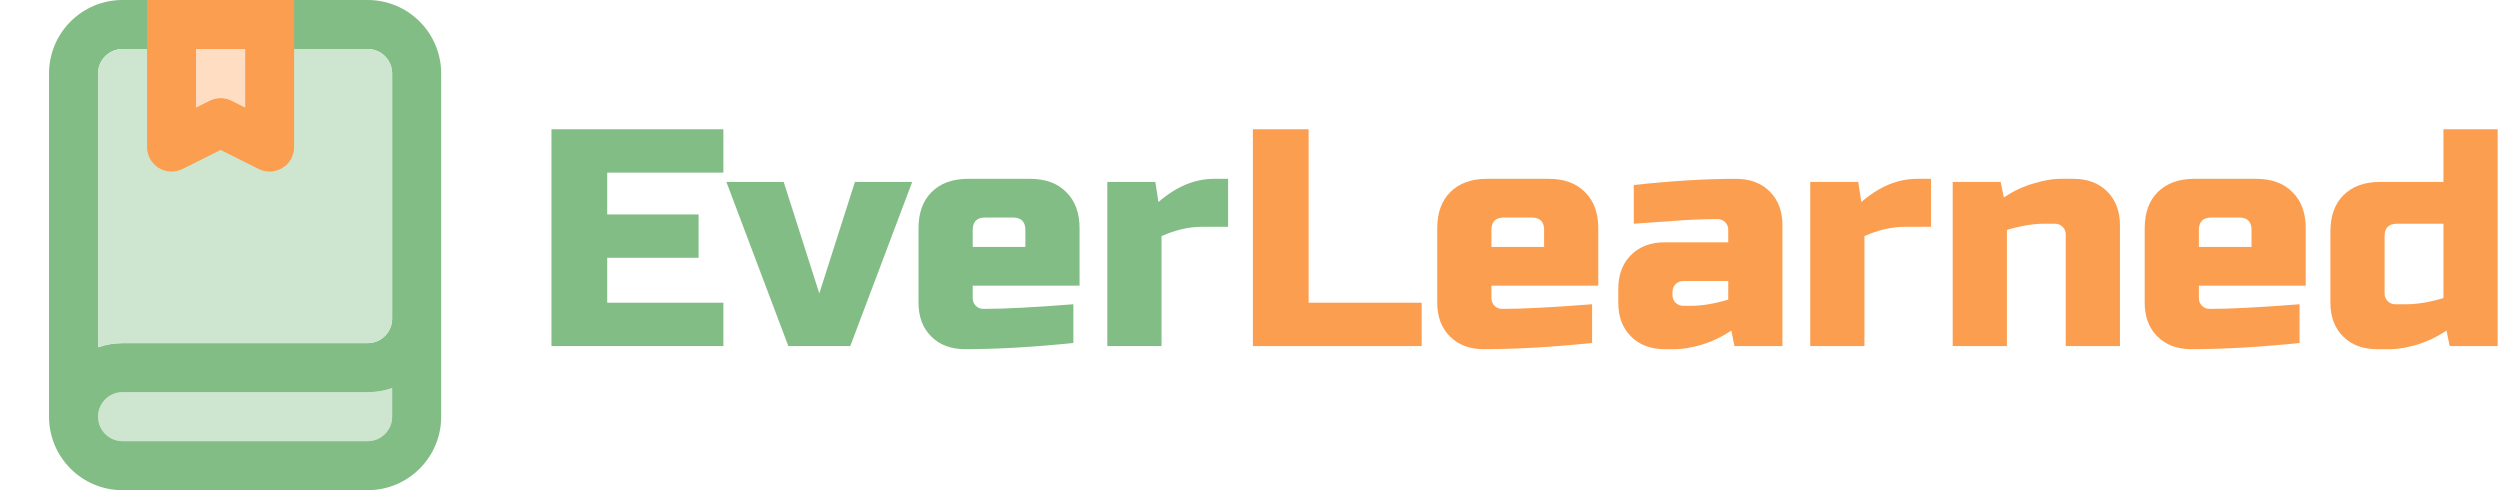 <svg width="204" height="40" viewBox="0 0 204 40" fill="none" xmlns="http://www.w3.org/2000/svg">
<path d="M10 36C8.895 36 8 35.105 8 34C8 32.895 8.895 32 10 32H30C30.701 32 31.374 31.88 32 31.659V34C32 35.105 31.105 36 30 36H10Z" fill="#CEE6D0"/>
<path fill-rule="evenodd" clip-rule="evenodd" d="M10 0C6.686 0 4 2.686 4 6V34C4 37.314 6.686 40 10 40H30C33.314 40 36 37.314 36 34V6C36 2.686 33.314 0 30 0H10ZM10 36C8.895 36 8 35.105 8 34C8 32.895 8.895 32 10 32H30C30.701 32 31.374 31.88 32 31.659V34C32 35.105 31.105 36 30 36H10ZM30 28C31.105 28 32 27.105 32 26V6C32 4.895 31.105 4 30 4H10C8.895 4 8 4.895 8 6V28.341C8.626 28.12 9.299 28 10 28H30Z" fill="#82BD85"/>
<path d="M32 26C32 27.105 31.105 28 30 28H10C9.299 28 8.626 28.12 8 28.341V6C8 4.895 8.895 4 10 4H30C31.105 4 32 4.895 32 6V26Z" fill="#CEE6D0"/>
<path fill-rule="evenodd" clip-rule="evenodd" d="M12 0V12C12 12.693 12.359 13.337 12.948 13.701C13.538 14.066 14.274 14.099 14.894 13.789L18 12.236L21.106 13.789C21.726 14.099 22.462 14.066 23.052 13.701C23.641 13.337 24 12.693 24 12V0H12Z" fill="#FC9E4F"/>
<path fill-rule="evenodd" clip-rule="evenodd" d="M16 8.764L17.106 8.211C17.669 7.93 18.331 7.93 18.894 8.211L20 8.764V4H16V8.764Z" fill="#FEDDC2"/>
<path d="M17.106 8.211L16 8.764V4H20V8.764L18.894 8.211C18.331 7.93 17.669 7.93 17.106 8.211Z" fill="#FEDDC2"/>
<path d="M199.891 28.239L199.638 26.976C198.846 27.498 198.029 27.885 197.187 28.138C196.361 28.374 195.662 28.492 195.089 28.492H193.952C192.806 28.492 191.888 28.147 191.197 27.456C190.506 26.765 190.161 25.847 190.161 24.701V18.888C190.161 17.625 190.514 16.639 191.222 15.931C191.947 15.207 192.941 14.845 194.204 14.845H199.385V10.548H203.808V28.239H199.891ZM196.353 24.827C197.246 24.827 198.256 24.659 199.385 24.322V18.256H195.594C194.92 18.256 194.583 18.593 194.583 19.267V23.943C194.583 24.195 194.668 24.406 194.836 24.575C195.005 24.743 195.215 24.827 195.468 24.827H196.353Z" fill="#FC9E4F"/>
<path d="M180.44 17.751C179.766 17.751 179.429 18.088 179.429 18.762V20.152H183.726V18.762C183.726 18.088 183.389 17.751 182.715 17.751H180.44ZM187.643 27.986C184.391 28.323 181.443 28.492 178.798 28.492C177.652 28.492 176.734 28.147 176.043 27.456C175.352 26.765 175.007 25.847 175.007 24.701V18.635C175.007 17.372 175.36 16.386 176.068 15.678C176.793 14.954 177.787 14.592 179.05 14.592H184.105C185.369 14.592 186.354 14.954 187.062 15.678C187.786 16.386 188.149 17.372 188.149 18.635V23.311H179.429V24.322C179.429 24.575 179.514 24.785 179.682 24.954C179.851 25.122 180.061 25.206 180.314 25.206C181.982 25.206 184.425 25.08 187.643 24.827V27.986Z" fill="#FC9E4F"/>
<path d="M166.796 18.256C165.903 18.256 164.892 18.425 163.763 18.762V28.239H159.34V14.845H163.258L163.51 16.108C164.302 15.586 165.111 15.207 165.937 14.971C166.779 14.718 167.487 14.592 168.06 14.592H169.197C170.343 14.592 171.261 14.937 171.952 15.628C172.642 16.319 172.988 17.237 172.988 18.383V28.239H168.565V19.141C168.565 18.888 168.481 18.678 168.312 18.509C168.144 18.341 167.933 18.256 167.68 18.256H166.796Z" fill="#FC9E4F"/>
<path d="M155.424 18.509C154.362 18.509 153.267 18.762 152.138 19.267V28.239H147.716V14.845H151.633L151.886 16.487C153.335 15.224 154.851 14.592 156.435 14.592H157.572V18.509H155.424Z" fill="#FC9E4F"/>
<path d="M137.992 24.954C138.885 24.954 139.896 24.785 141.025 24.448V22.932H137.36C137.108 22.932 136.897 23.016 136.729 23.185C136.56 23.353 136.476 23.564 136.476 23.816V24.069C136.476 24.322 136.56 24.532 136.729 24.701C136.897 24.869 137.108 24.954 137.36 24.954H137.992ZM133.317 15.097C136.4 14.76 139.18 14.592 141.657 14.592C142.802 14.592 143.721 14.937 144.412 15.628C145.102 16.319 145.448 17.237 145.448 18.383V28.239H141.53L141.278 26.976C140.486 27.498 139.669 27.885 138.826 28.138C138.001 28.374 137.301 28.492 136.729 28.492H135.844C134.698 28.492 133.78 28.147 133.089 27.456C132.398 26.765 132.053 25.847 132.053 24.701V23.564C132.053 22.418 132.398 21.5 133.089 20.809C133.78 20.118 134.698 19.773 135.844 19.773H141.025V18.762C141.025 18.509 140.941 18.299 140.772 18.13C140.604 17.962 140.393 17.877 140.14 17.877C139.045 17.877 137.832 17.928 136.501 18.029C135.187 18.13 134.125 18.206 133.317 18.256V15.097Z" fill="#FC9E4F"/>
<path d="M122.712 17.751C122.038 17.751 121.701 18.088 121.701 18.762V20.152H125.998V18.762C125.998 18.088 125.661 17.751 124.987 17.751H122.712ZM129.915 27.986C126.663 28.323 123.715 28.492 121.069 28.492C119.924 28.492 119.005 28.147 118.315 27.456C117.624 26.765 117.278 25.847 117.278 24.701V18.635C117.278 17.372 117.632 16.386 118.34 15.678C119.064 14.954 120.058 14.592 121.322 14.592H126.377C127.64 14.592 128.626 14.954 129.334 15.678C130.058 16.386 130.42 17.372 130.42 18.635V23.311H121.701V24.322C121.701 24.575 121.785 24.785 121.954 24.954C122.122 25.122 122.333 25.206 122.586 25.206C124.254 25.206 126.697 25.08 129.915 24.827V27.986Z" fill="#FC9E4F"/>
<path d="M106.784 24.701H116.009V28.239H102.235V10.548H106.784V24.701Z" fill="#FC9E4F"/>
<path d="M98.066 18.509C97.004 18.509 95.909 18.762 94.78 19.267V28.239H90.357V14.845H94.275L94.528 16.487C95.977 15.224 97.493 14.592 99.077 14.592H100.214V18.509H98.066Z" fill="#82BD85"/>
<path d="M80.384 17.751C79.71 17.751 79.374 18.088 79.374 18.762V20.152H83.67V18.762C83.67 18.088 83.333 17.751 82.659 17.751H80.384ZM87.587 27.986C84.335 28.323 81.387 28.492 78.742 28.492C77.596 28.492 76.678 28.147 75.987 27.456C75.296 26.765 74.951 25.847 74.951 24.701V18.635C74.951 17.372 75.305 16.386 76.012 15.678C76.737 14.954 77.731 14.592 78.994 14.592H84.049C85.313 14.592 86.298 14.954 87.006 15.678C87.731 16.386 88.093 17.372 88.093 18.635V23.311H79.374V24.322C79.374 24.575 79.458 24.785 79.626 24.954C79.795 25.122 80.005 25.206 80.258 25.206C81.926 25.206 84.369 25.08 87.587 24.827V27.986Z" fill="#82BD85"/>
<path d="M69.762 14.845H74.437L69.383 28.239H64.328L59.273 14.845H63.949L66.855 23.943L69.762 14.845Z" fill="#82BD85"/>
<path d="M59.027 28.239H45V10.548H59.027V14.086H49.549V17.498H57.005V21.036H49.549V24.701H59.027V28.239Z" fill="#82BD85"/>
</svg>
